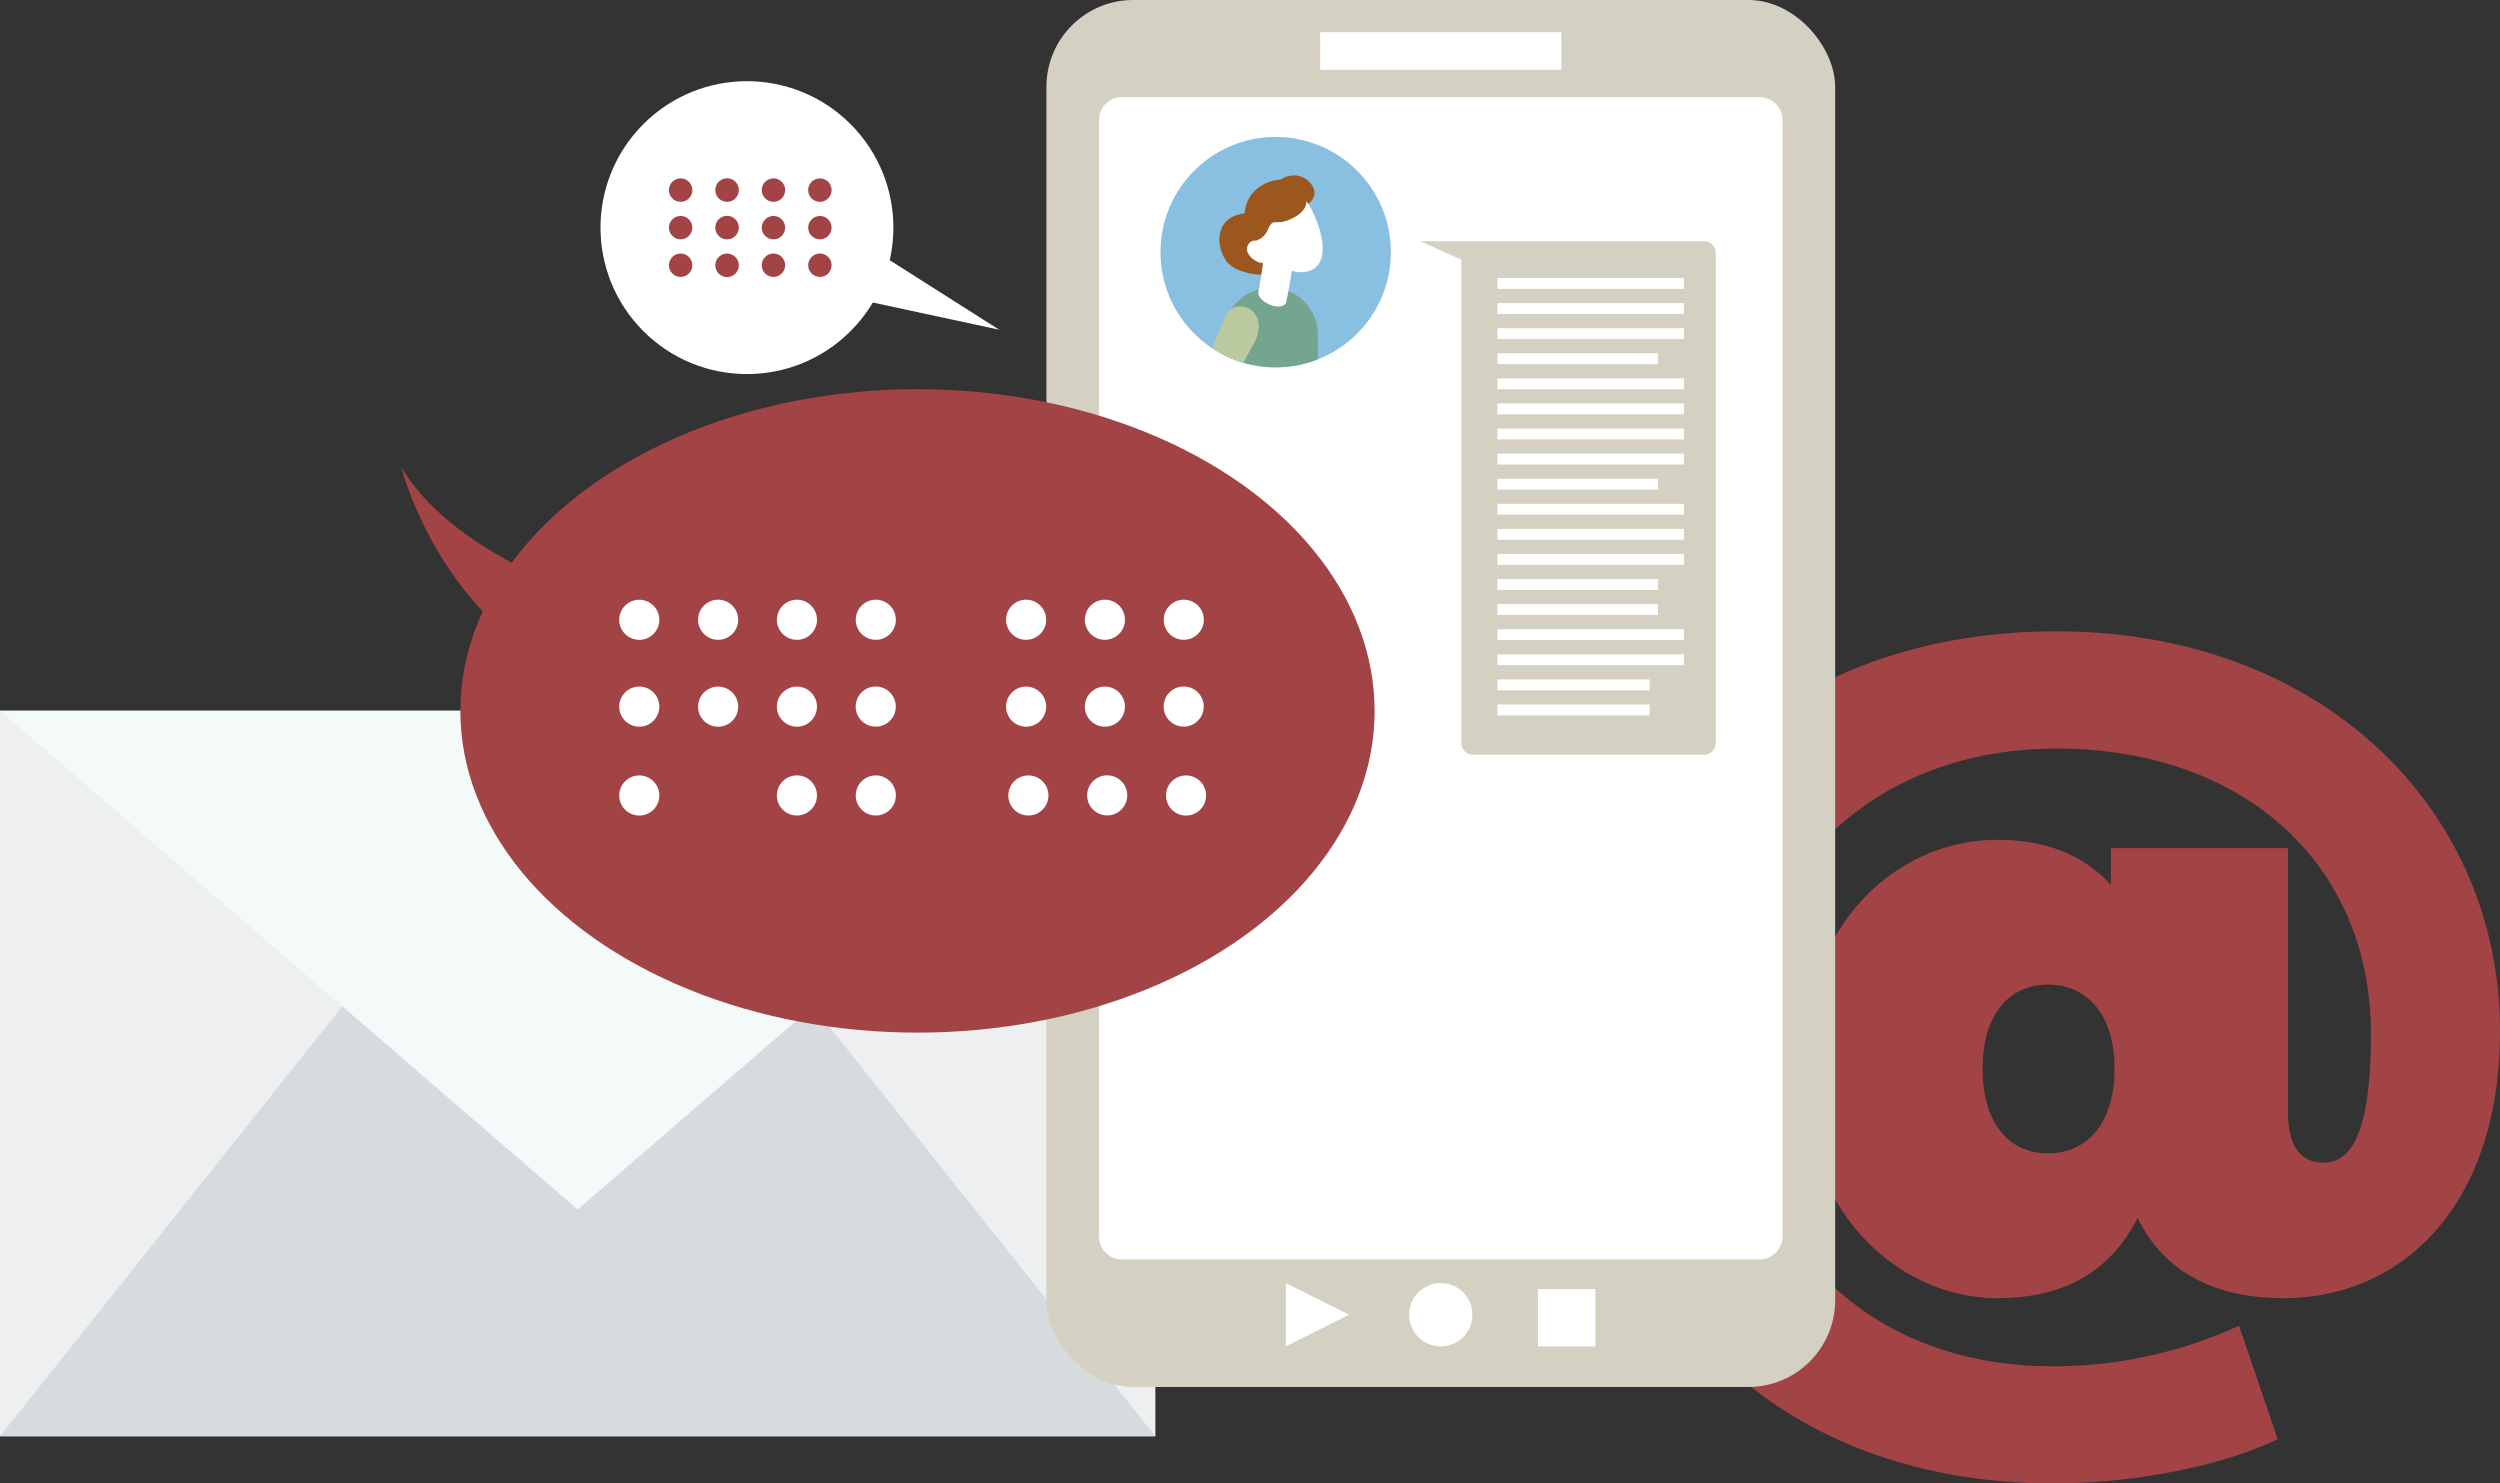 <svg xmlns="http://www.w3.org/2000/svg" xmlns:xlink="http://www.w3.org/1999/xlink" viewBox="0 0 487.23 289.12"><rect x="0" y="0" width="487.23" height="289.12" fill="#333333" stroke="none"/><defs><style>.cls-1{fill:#89bfe0;}.cls-2{fill:#a24346;}.cls-3{fill:#edeff0;}.cls-4{fill:#d6dbdd;}.cls-5{fill:#f4fafa;}.cls-6{fill:#fff;}.cls-7{fill:#d4d1c2;}.cls-8{clip-path:url(#clip-path);}.cls-9{fill:#74a68f;}.cls-10{fill:#9c571f;}.cls-11{fill:#bbcb9f;}</style><clipPath id="clip-path"><circle id="SVGID" class="cls-1" cx="248.62" cy="49.14" r="22.45"/></clipPath></defs><g id="Ebene_2" data-name="Ebene 2"><g id="Ebene_2-2" data-name="Ebene 2"><path class="cls-2" d="M487.23,200.88C487.23,235.21,468,253,445,253c-13.48,0-23.36-5.21-28.39-15.64-5,9.89-13.66,15.64-27.32,15.64-19.41,0-38.1-17.07-38.1-44.75s18.15-44.57,38.1-44.57c9.52,0,16.89,3,22.1,8.8V165.3h34.51v51.4c0,7.54,3.06,9.88,7,9.88,5,0,9.17-5,9.17-25.16,0-32.53-24.27-55.53-61.29-55.53-36.84,0-61.64,25.88-61.64,60,0,35.23,24.26,60.39,60.92,60.39a86.75,86.75,0,0,0,36.31-7.91l7.54,22.11c-10.78,5.21-27.85,8.62-43.85,8.62-54.1,0-88.78-36.12-88.78-83.21,0-46.37,34.68-82.85,89.5-82.85C452.54,123.06,487.23,157.75,487.23,200.88Zm-75.13,7.37c0-10.78-5.57-16.36-12.94-16.36s-12.76,5.58-12.76,16.36c0,11,5.39,16.53,12.76,16.53S412.1,219.21,412.1,208.25Z"/><rect class="cls-3" y="138.52" width="225.17" height="141.4"/><polygon class="cls-4" points="225.17 279.91 0 279.91 112.58 138.52 225.17 279.91"/><polygon class="cls-5" points="112.58 235.72 0 138.52 225.17 138.52 112.58 235.72"/><circle class="cls-6" cx="145.58" cy="44.37" r="28.54" transform="translate(11.26 115.93) rotate(-45)"/><polygon class="cls-6" points="164.01 57.65 194.73 64.26 167.36 46.88 164.01 57.65"/><path class="cls-2" d="M130.37,37.05a2.28,2.28,0,1,1,2.28,2.28A2.28,2.28,0,0,1,130.37,37.05Z"/><path class="cls-2" d="M139.41,37.05a2.29,2.29,0,1,1,2.29,2.28A2.29,2.29,0,0,1,139.41,37.05Z"/><path class="cls-2" d="M148.46,37.05a2.28,2.28,0,1,1,2.28,2.28A2.28,2.28,0,0,1,148.46,37.05Z"/><path class="cls-2" d="M157.51,37.05a2.28,2.28,0,1,1,2.28,2.28A2.28,2.28,0,0,1,157.51,37.05Z"/><circle class="cls-2" cx="132.65" cy="44.37" r="2.28"/><path class="cls-2" d="M139.41,44.37a2.29,2.29,0,1,1,2.29,2.28A2.29,2.29,0,0,1,139.41,44.37Z"/><circle class="cls-2" cx="150.74" cy="44.37" r="2.28"/><circle class="cls-2" cx="159.79" cy="44.37" r="2.28"/><circle class="cls-2" cx="132.65" cy="51.69" r="2.28"/><path class="cls-2" d="M139.41,51.69A2.29,2.29,0,1,1,141.7,54,2.29,2.29,0,0,1,139.41,51.69Z"/><circle class="cls-2" cx="150.74" cy="51.69" r="2.28"/><circle class="cls-2" cx="159.79" cy="51.69" r="2.28"/><rect class="cls-7" x="203.94" width="153.72" height="270.31" rx="16.92"/><path class="cls-6" d="M342.94,18.93H218.65a4.44,4.44,0,0,0-4.45,4.44V241a4.45,4.45,0,0,0,4.45,4.45H342.94a4.45,4.45,0,0,0,4.45-4.45V23.37A4.44,4.44,0,0,0,342.94,18.93Z"/><rect class="cls-6" x="257.29" y="6.27" width="47.01" height="7.34"/><circle class="cls-6" cx="280.79" cy="256.23" r="6.17"/><polygon class="cls-6" points="250.59 262.4 250.59 250.06 262.94 256.23 250.59 262.4"/><rect class="cls-6" x="299.74" y="251.22" width="11.19" height="11.19"/><path class="cls-7" d="M332.09,147.08h-45a2.28,2.28,0,0,1-2.28-2.28V50.6l-8-3.59h55.3a2.28,2.28,0,0,1,2.28,2.28V144.8A2.28,2.28,0,0,1,332.09,147.08Z"/><rect class="cls-6" x="291.84" y="54.18" width="36.34" height="2.12"/><rect class="cls-6" x="291.84" y="59.07" width="36.34" height="2.12"/><rect class="cls-6" x="291.84" y="63.96" width="36.34" height="2.12"/><rect class="cls-6" x="291.84" y="68.85" width="31.29" height="2.12"/><rect class="cls-6" x="291.84" y="73.74" width="36.34" height="2.12"/><rect class="cls-6" x="291.84" y="78.63" width="36.34" height="2.12"/><rect class="cls-6" x="291.84" y="83.52" width="36.34" height="2.12"/><rect class="cls-6" x="291.84" y="88.41" width="36.34" height="2.12"/><rect class="cls-6" x="291.84" y="93.3" width="31.29" height="2.12"/><rect class="cls-6" x="291.84" y="98.19" width="36.34" height="2.12"/><rect class="cls-6" x="291.84" y="103.08" width="36.34" height="2.12"/><rect class="cls-6" x="291.84" y="107.96" width="36.34" height="2.12"/><rect class="cls-6" x="291.84" y="112.85" width="31.29" height="2.12"/><rect class="cls-6" x="291.84" y="117.74" width="31.29" height="2.12"/><rect class="cls-6" x="291.84" y="122.63" width="36.34" height="2.12"/><rect class="cls-6" x="291.84" y="127.52" width="36.34" height="2.12"/><rect class="cls-6" x="291.84" y="132.41" width="29.66" height="2.12"/><rect class="cls-6" x="291.84" y="137.3" width="29.66" height="2.12"/><circle id="SVGID-2" data-name="SVGID" class="cls-1" cx="248.62" cy="49.14" r="22.45"/><g class="cls-8"><path class="cls-9" d="M247.71,56.06h0a9.12,9.12,0,0,1,9.12,9.12V85.34a0,0,0,0,1,0,0H238.59a0,0,0,0,1,0,0V65.18A9.12,9.12,0,0,1,247.71,56.06Z"/><path class="cls-10" d="M252.51,34.19A4.81,4.81,0,0,0,247.88,37c-.65,1.78.69,3.64,2.38,4.25s5.14-1.13,5.79-2.91S254.78,34.38,252.51,34.19Z"/><path class="cls-10" d="M248.61,43.35c-2.4-2-6.57-2.5-9.09-.67s-2.31,5.73-.49,8.24,8.3,3.52,10.81,1.69S251.64,45.85,248.61,43.35Z"/><path class="cls-6" d="M244.75,46.64c2.36,5,7.77,7.47,10.85,6s2.65-6.21.29-11.25-6-6.43-9.12-5S242.4,41.6,244.75,46.64Z"/><path class="cls-10" d="M242.52,43.77s-.44-3.72,1.53-6.07,6.94-4.42,10.08-.44c0,0,2,3-1.88,5.09s-3.95-.34-5.16,2.41-3.56,2-3.76,2.56Z"/><path class="cls-6" d="M246.51,47.37l5.82.51A93.93,93.93,0,0,1,250.65,59c-.37.83-1.87,1-3.35.29s-2.17-1.63-2.06-2.43h0A75.79,75.79,0,0,0,246.51,47.37Z"/><path class="cls-11" d="M236.51,85.34c.79-4.76,3.37-10.39,7.76-18.23,3.74-6.68-3.57-9.66-5.39-5.47-4.26,9.78-7.07,17.24-7.84,23.7Z"/></g><path class="cls-6" d="M243.29,49.43c.55,1.17,2.42,2.13,3.27,1.73s.61-1.45.06-2.62S244.88,46.59,244,47A1.68,1.68,0,0,0,243.29,49.43Z"/><ellipse class="cls-2" cx="178.81" cy="138.55" rx="89.09" ry="62.7"/><path class="cls-2" d="M135,122.24S91.74,113.84,78.18,91c0,0,8.8,35,40.65,42.62s16.13-8.4,16.13-8.4Z"/><circle class="cls-6" cx="124.59" cy="120.79" r="3.91" transform="translate(-48.92 123.48) rotate(-45)"/><circle class="cls-6" cx="139.96" cy="120.79" r="3.91" transform="translate(-35.57 62.75) rotate(-22.5)"/><circle class="cls-6" cx="155.32" cy="120.79" r="3.91" transform="translate(2.08 244.21) rotate(-76.72)"/><circle class="cls-6" cx="170.69" cy="120.79" r="3.91" transform="translate(-35.42 156.07) rotate(-45)"/><circle class="cls-6" cx="199.98" cy="120.79" r="3.91" transform="translate(-31 85.72) rotate(-22.5)"/><circle class="cls-6" cx="215.34" cy="120.79" r="3.91" transform="translate(48.31 302.62) rotate(-76.72)"/><circle class="cls-6" cx="230.71" cy="120.79" r="3.91" transform="translate(-17.84 198.51) rotate(-45)"/><circle class="cls-6" cx="124.59" cy="137.71" r="3.91" transform="translate(-38.06 227.34) rotate(-76.72)"/><circle class="cls-6" cx="139.96" cy="137.71" r="3.91" transform="translate(-18.4 253.81) rotate(-80.78)"/><circle class="cls-6" cx="155.32" cy="137.71" r="3.91" transform="translate(-51.89 150.17) rotate(-45)"/><circle class="cls-6" cx="170.69" cy="137.71" r="3.91" transform="translate(-2.56 272.2) rotate(-76.72)"/><circle class="cls-6" cx="124.59" cy="155.03" r="3.91" transform="translate(-73.13 133.51) rotate(-45)"/><circle class="cls-6" cx="155.32" cy="155.03" r="3.91" transform="translate(-31.25 270.58) rotate(-76.72)"/><circle class="cls-6" cx="170.69" cy="155.03" r="3.91" transform="translate(-59.63 166.1) rotate(-45)"/><circle class="cls-6" cx="200.42" cy="155.03" r="3.91" transform="translate(-44.07 88.5) rotate(-22.5)"/><circle class="cls-6" cx="215.79" cy="155.03" r="3.91" transform="translate(15.33 329.42) rotate(-76.72)"/><circle class="cls-6" cx="231.15" cy="155.03" r="3.91" transform="translate(-41.92 208.86) rotate(-45)"/><circle class="cls-6" cx="199.98" cy="137.71" r="3.91" transform="translate(32.01 313.05) rotate(-80.78)"/><circle class="cls-6" cx="215.34" cy="137.71" r="3.91" transform="translate(-34.31 192.61) rotate(-45)"/><circle class="cls-6" cx="230.71" cy="137.71" r="3.91" transform="translate(43.67 330.61) rotate(-76.72)"/></g></g></svg>